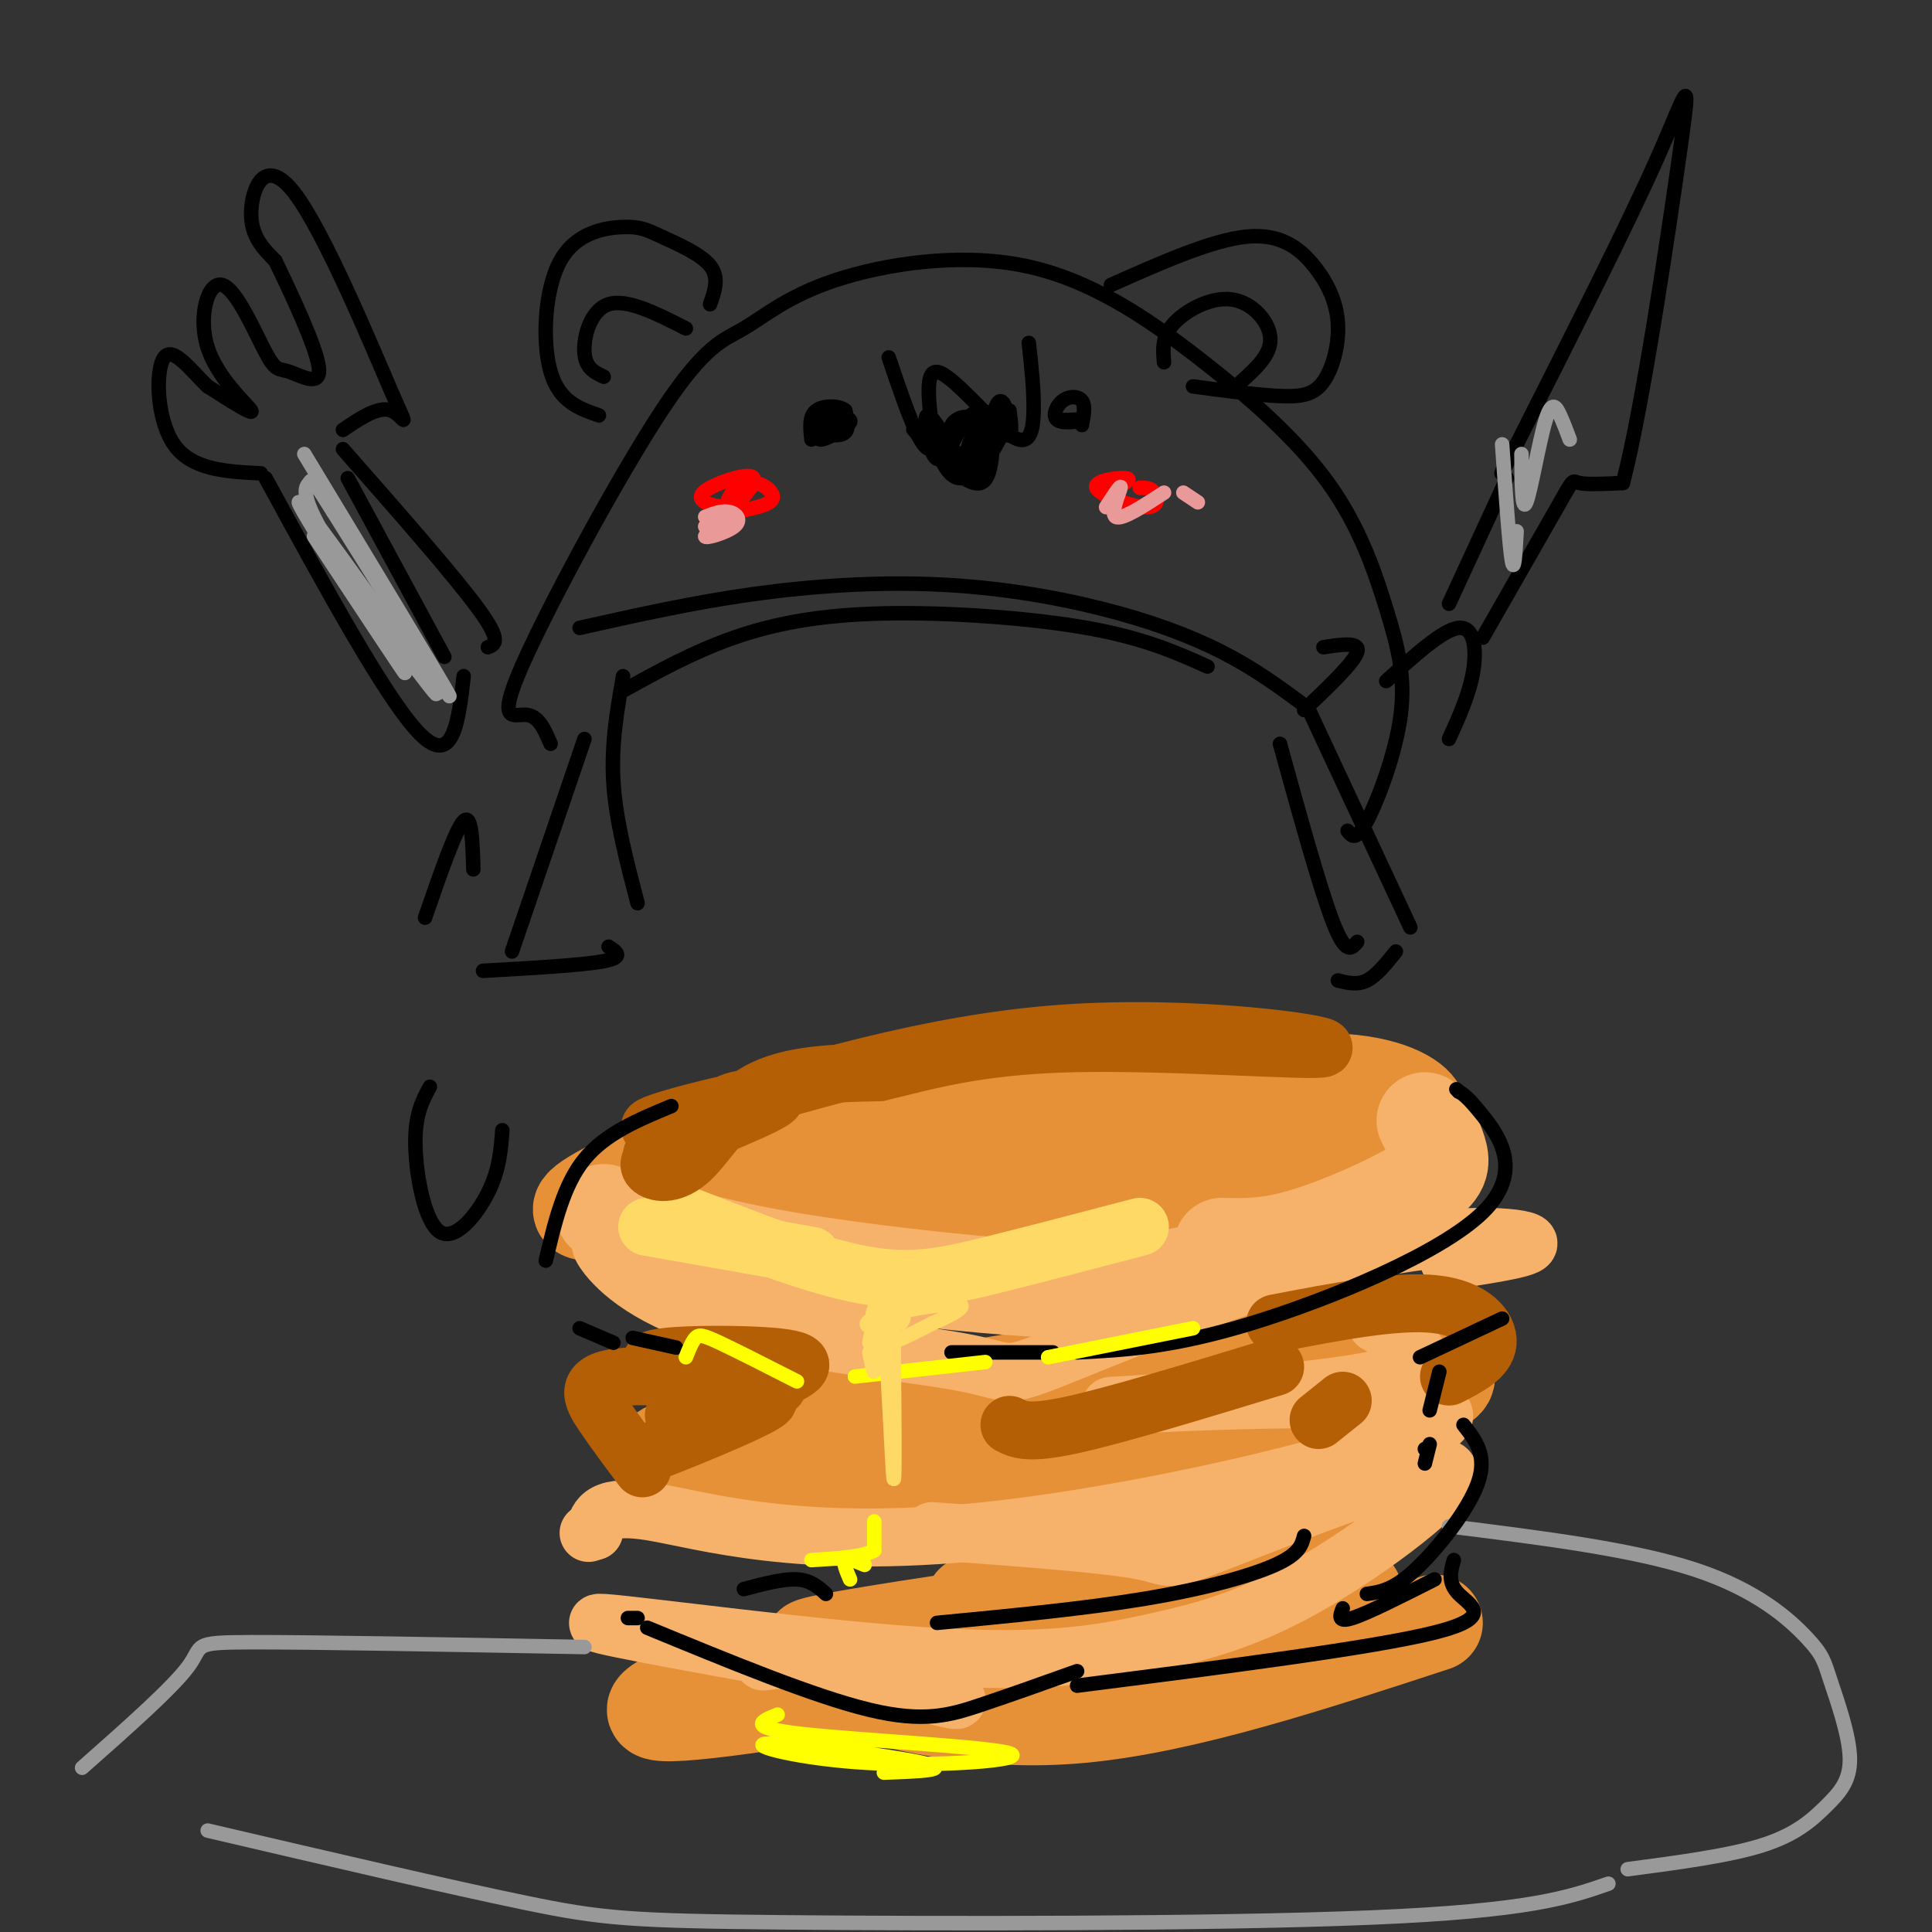 <svg viewBox='0 0 400 400' version='1.1' xmlns='http://www.w3.org/2000/svg' xmlns:xlink='http://www.w3.org/1999/xlink'><rect x="0" y="0" width="400" height="400" fill="#333333" stroke="none"/><g fill='none' stroke='#e69138' stroke-width='20' stroke-linecap='round' stroke-linejoin='round'><path d='M160,252c2.338,1.716 4.677,3.431 16,4c11.323,0.569 31.631,-0.009 48,-2c16.369,-1.991 28.800,-5.393 37,-9c8.200,-3.607 12.170,-7.417 19,-11c6.830,-3.583 16.522,-6.940 -20,-4c-36.522,2.940 -119.256,12.176 -116,15c3.256,2.824 92.502,-0.765 127,-4c34.498,-3.235 14.249,-6.118 -6,-9'/><path d='M265,232c-5.372,-2.330 -15.802,-3.654 -38,-3c-22.198,0.654 -56.163,3.288 -65,6c-8.837,2.712 7.455,5.503 22,7c14.545,1.497 27.343,1.699 47,0c19.657,-1.699 46.174,-5.301 57,-7c10.826,-1.699 5.963,-1.496 5,-2c-0.963,-0.504 1.976,-1.717 0,-4c-1.976,-2.283 -8.866,-5.638 -22,-5c-13.134,0.638 -32.511,5.268 -52,7c-19.489,1.732 -39.090,0.567 -49,0c-9.910,-0.567 -10.130,-0.537 -18,3c-7.870,3.537 -23.392,10.582 -29,14c-5.608,3.418 -1.304,3.209 3,3'/><path d='M194,298c-5.232,-1.364 -10.463,-2.728 1,-3c11.463,-0.272 39.621,0.547 62,-1c22.379,-1.547 38.977,-5.461 42,-8c3.023,-2.539 -7.531,-3.702 -22,-2c-14.469,1.702 -32.854,6.271 -57,9c-24.146,2.729 -54.053,3.618 -69,5c-14.947,1.382 -14.934,3.257 -14,5c0.934,1.743 2.790,3.354 9,5c6.210,1.646 16.774,3.327 41,0c24.226,-3.327 62.113,-11.664 100,-20'/><path d='M287,288c17.694,-3.646 11.927,-2.762 10,-3c-1.927,-0.238 -0.016,-1.598 0,-4c0.016,-2.402 -1.863,-5.844 -30,-3c-28.137,2.844 -82.532,11.976 -106,17c-23.468,5.024 -16.009,5.939 -13,7c3.009,1.061 1.567,2.266 3,4c1.433,1.734 5.741,3.995 30,5c24.259,1.005 68.471,0.754 84,2c15.529,1.246 2.377,3.989 0,6c-2.377,2.011 6.023,3.292 -8,6c-14.023,2.708 -50.468,6.845 -55,7c-4.532,0.155 22.848,-3.670 39,-5c16.152,-1.330 21.076,-0.165 26,1'/><path d='M267,328c2.973,0.691 -2.593,1.919 3,2c5.593,0.081 22.346,-0.986 -4,2c-26.346,2.986 -95.791,10.027 -98,9c-2.209,-1.027 62.817,-10.120 89,-14c26.183,-3.880 13.521,-2.548 13,1c-0.521,3.548 11.097,9.312 17,10c5.903,0.688 6.089,-3.699 -22,-1c-28.089,2.699 -84.454,12.486 -110,16c-25.546,3.514 -20.273,0.757 -15,-2'/><path d='M170,348c16.417,4.500 32.833,9.000 54,7c21.167,-2.000 47.083,-10.500 73,-19'/></g>
<g fill='none' stroke='#f6b26b' stroke-width='20' stroke-linecap='round' stroke-linejoin='round'><path d='M125,251c9.440,3.167 18.881,6.333 33,9c14.119,2.667 32.917,4.833 46,6c13.083,1.167 20.452,1.333 30,0c9.548,-1.333 21.274,-4.167 33,-7'/><path d='M253,258c4.750,0.119 9.500,0.238 17,-2c7.500,-2.238 17.750,-6.833 23,-10c5.250,-3.167 5.500,-4.905 5,-7c-0.500,-2.095 -1.750,-4.548 -3,-7'/></g>
<g fill='none' stroke='#f6b26b' stroke-width='12' stroke-linecap='round' stroke-linejoin='round'><path d='M128,259c-2.383,-1.348 -4.766,-2.696 -3,0c1.766,2.696 7.680,9.434 23,14c15.320,4.566 40.044,6.958 51,9c10.956,2.042 8.143,3.733 20,-1c11.857,-4.733 38.385,-15.890 59,-21c20.615,-5.110 35.319,-4.174 38,-3c2.681,1.174 -6.659,2.587 -16,4'/><path d='M285,274c7.736,4.361 15.472,8.722 -2,12c-17.472,3.278 -60.151,5.472 -52,5c8.151,-0.472 67.133,-3.611 68,2c0.867,5.611 -56.382,19.972 -95,24c-38.618,4.028 -58.605,-2.278 -69,-4c-10.395,-1.722 -11.197,1.139 -12,4'/><path d='M123,317c-2.000,0.667 -1.000,0.333 0,0'/><path d='M193,317c17.797,1.300 35.594,2.600 43,4c7.406,1.400 4.421,2.899 17,-2c12.579,-4.899 40.724,-16.196 46,-15c5.276,1.196 -12.315,14.884 -26,23c-13.685,8.116 -23.462,10.660 -34,13c-10.538,2.340 -21.837,4.476 -46,3c-24.163,-1.476 -61.189,-6.565 -68,-7c-6.811,-0.435 16.595,3.782 40,8'/><path d='M165,344c14.750,3.452 31.625,8.083 33,8c1.375,-0.083 -12.750,-4.881 -22,-7c-9.250,-2.119 -13.625,-1.560 -18,-1'/></g>
<g fill='none' stroke='#ffd966' stroke-width='12' stroke-linecap='round' stroke-linejoin='round'><path d='M134,254c0.000,0.000 34.000,6.000 34,6'/><path d='M143,252c13.000,5.111 26.000,10.222 36,12c10.000,1.778 17.000,0.222 26,-2c9.000,-2.222 20.000,-5.111 31,-8'/></g>
<g fill='none' stroke='#b45f06' stroke-width='12' stroke-linecap='round' stroke-linejoin='round'><path d='M135,239c6.581,-4.864 13.161,-9.729 17,-11c3.839,-1.271 4.936,1.051 -1,3c-5.936,1.949 -18.906,3.525 -16,2c2.906,-1.525 21.687,-6.150 25,-6c3.313,0.150 -8.844,5.075 -21,10'/><path d='M139,237c-4.496,2.590 -5.236,4.065 -4,5c1.236,0.935 4.448,1.329 8,-2c3.552,-3.329 7.443,-10.380 14,-14c6.557,-3.620 15.778,-3.810 25,-4'/><path d='M182,222c9.169,-2.144 19.592,-5.502 40,-6c20.408,-0.498 50.802,1.866 52,1c1.198,-0.866 -26.801,-4.962 -54,-3c-27.199,1.962 -53.600,9.981 -80,18'/><path d='M151,291c4.474,-0.965 8.947,-1.930 3,1c-5.947,2.930 -22.316,9.754 -20,9c2.316,-0.754 23.316,-9.088 25,-11c1.684,-1.912 -15.947,2.596 -19,3c-3.053,0.404 8.474,-3.298 20,-7'/><path d='M160,286c5.449,-2.179 9.070,-4.128 1,-5c-8.070,-0.872 -27.831,-0.667 -26,1c1.831,1.667 25.254,4.797 26,5c0.746,0.203 -21.184,-2.522 -31,-2c-9.816,0.522 -7.519,4.292 -5,8c2.519,3.708 5.259,7.354 8,11'/><path d='M209,295c1.917,1.000 3.833,2.000 13,0c9.167,-2.000 25.583,-7.000 42,-12'/><path d='M264,274c12.533,-2.422 25.067,-4.844 33,-4c7.933,0.844 11.267,4.956 11,8c-0.267,3.044 -4.133,5.022 -8,7'/><path d='M278,290c0.000,0.000 -5.000,4.000 -5,4'/></g>
<g fill='none' stroke='#999999' stroke-width='3' stroke-linecap='round' stroke-linejoin='round'><path d='M121,341c-28.178,-0.511 -56.356,-1.022 -69,-1c-12.644,0.022 -9.756,0.578 -13,5c-3.244,4.422 -12.622,12.711 -22,21'/><path d='M43,379c25.238,5.899 50.476,11.798 66,15c15.524,3.202 21.333,3.708 53,4c31.667,0.292 89.190,0.369 122,-1c32.810,-1.369 40.905,-4.185 49,-7'/><path d='M337,387c10.543,-1.393 21.085,-2.786 28,-5c6.915,-2.214 10.201,-5.247 13,-8c2.799,-2.753 5.109,-5.224 5,-10c-0.109,-4.776 -2.637,-11.858 -4,-16c-1.363,-4.142 -1.559,-5.346 -5,-9c-3.441,-3.654 -10.126,-9.758 -23,-14c-12.874,-4.242 -31.937,-6.621 -51,-9'/></g>
<g fill='none' stroke='#000000' stroke-width='3' stroke-linecap='round' stroke-linejoin='round'><path d='M279,172c0.861,1.145 1.722,2.289 4,-2c2.278,-4.289 5.972,-14.012 7,-22c1.028,-7.988 -0.609,-14.242 -3,-22c-2.391,-7.758 -5.534,-17.019 -12,-26c-6.466,-8.981 -16.253,-17.683 -27,-26c-10.747,-8.317 -22.452,-16.249 -36,-19c-13.548,-2.751 -28.939,-0.322 -39,3c-10.061,3.322 -14.793,7.537 -19,10c-4.207,2.463 -7.891,3.176 -17,17c-9.109,13.824 -23.645,40.760 -29,53c-5.355,12.240 -1.530,9.783 1,10c2.530,0.217 3.765,3.109 5,6'/><path d='M184,74c2.116,6.258 4.232,12.515 6,16c1.768,3.485 3.189,4.196 3,0c-0.189,-4.196 -1.989,-13.300 1,-13c2.989,0.300 10.766,10.004 15,13c4.234,2.996 4.924,-0.715 5,-5c0.076,-4.285 -0.462,-9.142 -1,-14'/><path d='M192,87c1.874,6.082 3.748,12.164 7,12c3.252,-0.164 7.882,-6.574 9,-11c1.118,-4.426 -1.278,-6.867 -2,-3c-0.722,3.867 0.229,14.041 -3,15c-3.229,0.959 -10.637,-7.297 -13,-10c-2.363,-2.703 0.318,0.149 3,3'/><path d='M193,93c1.974,1.354 5.409,3.240 8,2c2.591,-1.240 4.338,-5.607 4,-8c-0.338,-2.393 -2.762,-2.813 -5,0c-2.238,2.813 -4.290,8.859 -6,8c-1.710,-0.859 -3.077,-8.622 -2,-9c1.077,-0.378 4.598,6.629 7,9c2.402,2.371 3.686,0.106 4,-2c0.314,-2.106 -0.343,-4.053 -1,-6'/><path d='M202,87c-1.245,-1.122 -3.857,-0.926 -5,1c-1.143,1.926 -0.819,5.581 1,6c1.819,0.419 5.131,-2.398 7,-4c1.869,-1.602 2.294,-1.987 2,-3c-0.294,-1.013 -1.305,-2.653 -3,-1c-1.695,1.653 -4.072,6.599 -4,9c0.072,2.401 2.592,2.257 4,1c1.408,-1.257 1.704,-3.629 2,-6'/><path d='M206,90c0.978,-0.711 2.422,0.511 3,0c0.578,-0.511 0.289,-2.756 0,-5'/><path d='M173,86c-2.236,2.573 -4.472,5.145 -3,5c1.472,-0.145 6.652,-3.008 6,-4c-0.652,-0.992 -7.137,-0.113 -8,1c-0.863,1.113 3.896,2.461 6,2c2.104,-0.461 1.552,-2.730 1,-5'/><path d='M175,85c-1.133,-1.044 -4.467,-1.156 -6,0c-1.533,1.156 -1.267,3.578 -1,6'/><path d='M224,88c0.376,-1.992 0.753,-3.984 0,-5c-0.753,-1.016 -2.635,-1.056 -4,0c-1.365,1.056 -2.214,3.207 -1,4c1.214,0.793 4.490,0.226 5,0c0.510,-0.226 -1.745,-0.113 -4,0'/><path d='M220,87c-0.667,0.000 -0.333,0.000 0,0'/><path d='M247,80c6.702,0.901 13.404,1.803 18,2c4.596,0.197 7.085,-0.309 9,-3c1.915,-2.691 3.256,-7.567 3,-12c-0.256,-4.433 -2.107,-8.424 -5,-12c-2.893,-3.576 -6.826,-6.736 -14,-6c-7.174,0.736 -17.587,5.368 -28,10'/><path d='M147,63c0.987,-2.774 1.974,-5.548 0,-8c-1.974,-2.452 -6.907,-4.582 -10,-6c-3.093,-1.418 -4.344,-2.122 -8,-2c-3.656,0.122 -9.715,1.071 -13,7c-3.285,5.929 -3.796,16.837 -2,23c1.796,6.163 5.898,7.582 10,9'/><path d='M142,68c-6.111,-3.111 -12.222,-6.222 -16,-5c-3.778,1.222 -5.222,6.778 -5,10c0.222,3.222 2.111,4.111 4,5'/><path d='M257,79c3.095,-2.798 6.190,-5.595 6,-9c-0.190,-3.405 -3.667,-7.417 -8,-8c-4.333,-0.583 -9.524,2.262 -12,5c-2.476,2.738 -2.238,5.369 -2,8'/><path d='M287,141c5.889,-5.333 11.778,-10.667 15,-11c3.222,-0.333 3.778,4.333 3,9c-0.778,4.667 -2.889,9.333 -5,14'/><path d='M307,132c6.511,-11.378 13.022,-22.756 16,-28c2.978,-5.244 2.422,-4.356 4,-4c1.578,0.356 5.289,0.178 9,0'/><path d='M336,100c4.060,-15.310 9.708,-53.583 12,-70c2.292,-16.417 1.226,-10.976 -5,3c-6.226,13.976 -17.613,36.488 -29,59'/><path d='M314,92c-5.000,10.000 -3.000,5.500 -1,1'/><path d='M312,99c0.000,0.000 -12.000,26.000 -12,26'/><path d='M101,134c1.500,-0.583 3.000,-1.167 -2,-8c-5.000,-6.833 -16.500,-19.917 -28,-33'/><path d='M92,136c0.000,0.000 -20.000,-37.000 -20,-37'/><path d='M71,89c3.700,-2.496 7.400,-4.992 10,-4c2.600,0.992 4.099,5.472 0,-4c-4.099,-9.472 -13.796,-32.896 -20,-41c-6.204,-8.104 -8.915,-0.887 -9,4c-0.085,4.887 2.458,7.443 5,10'/><path d='M57,54c3.127,6.476 8.445,17.666 9,22c0.555,4.334 -3.654,1.811 -6,1c-2.346,-0.811 -2.830,0.089 -5,-4c-2.170,-4.089 -6.025,-13.168 -9,-14c-2.975,-0.832 -5.070,6.584 -3,13c2.070,6.416 8.306,11.833 9,13c0.694,1.167 -4.153,-1.917 -9,-5'/><path d='M43,80c-3.333,-3.131 -7.167,-8.458 -9,-6c-1.833,2.458 -1.667,12.702 2,18c3.667,5.298 10.833,5.649 18,6'/><path d='M55,99c12.583,23.083 25.167,46.167 32,53c6.833,6.833 7.917,-2.583 9,-12'/></g>
<g fill='none' stroke='#ff0000' stroke-width='3' stroke-linecap='round' stroke-linejoin='round'><path d='M152,106c3.910,-0.725 7.821,-1.450 8,-3c0.179,-1.550 -3.373,-3.925 -6,-3c-2.627,0.925 -4.328,5.151 -3,5c1.328,-0.151 5.686,-4.680 5,-6c-0.686,-1.320 -6.415,0.568 -9,2c-2.585,1.432 -2.024,2.409 -1,3c1.024,0.591 2.512,0.795 4,1'/><path d='M150,105c0.667,0.167 0.333,0.083 0,0'/><path d='M231,101c1.807,-0.928 3.614,-1.856 2,-2c-1.614,-0.144 -6.649,0.498 -6,2c0.649,1.502 6.982,3.866 10,4c3.018,0.134 2.719,-1.962 2,-3c-0.719,-1.038 -1.860,-1.019 -3,-1'/></g>
<g fill='none' stroke='#ea9999' stroke-width='3' stroke-linecap='round' stroke-linejoin='round'><path d='M146,109c3.397,-1.333 6.794,-2.667 6,-2c-0.794,0.667 -5.780,3.333 -6,4c-0.220,0.667 4.325,-0.667 6,-2c1.675,-1.333 0.478,-2.667 -1,-3c-1.478,-0.333 -3.239,0.333 -5,1'/><path d='M229,105c1.600,-2.467 3.200,-4.933 3,-4c-0.200,0.933 -2.200,5.267 -1,6c1.200,0.733 5.600,-2.133 10,-5'/><path d='M245,102c0.000,0.000 3.000,2.000 3,2'/></g>
<g fill='none' stroke='#999999' stroke-width='3' stroke-linecap='round' stroke-linejoin='round'><path d='M63,94c14.500,24.000 29.000,48.000 30,50c1.000,2.000 -11.500,-18.000 -24,-38'/><path d='M69,106c-4.657,-7.401 -4.300,-6.903 -5,-6c-0.700,0.903 -2.455,2.212 5,14c7.455,11.788 24.122,34.057 21,29c-3.122,-5.057 -26.033,-37.438 -28,-39c-1.967,-1.562 17.009,27.697 21,34c3.991,6.303 -7.005,-10.348 -18,-27'/><path d='M311,92c0.750,10.500 1.500,21.000 2,24c0.500,3.000 0.750,-1.500 1,-6'/><path d='M315,94c0.048,6.089 0.095,12.179 1,10c0.905,-2.179 2.667,-12.625 4,-17c1.333,-4.375 2.238,-2.679 3,-1c0.762,1.679 1.381,3.339 2,5'/></g>
<g fill='none' stroke='#000000' stroke-width='3' stroke-linecap='round' stroke-linejoin='round'><path d='M270,146c-5.139,-3.786 -10.278,-7.573 -17,-11c-6.722,-3.427 -15.029,-6.496 -25,-9c-9.971,-2.504 -21.608,-4.443 -34,-5c-12.392,-0.557 -25.541,0.270 -38,2c-12.459,1.730 -24.230,4.365 -36,7'/><path d='M250,138c-6.601,-2.958 -13.202,-5.917 -25,-8c-11.798,-2.083 -28.792,-3.292 -42,-3c-13.208,0.292 -22.631,2.083 -31,5c-8.369,2.917 -15.685,6.958 -23,11'/><path d='M129,140c-1.250,7.083 -2.500,14.167 -2,22c0.500,7.833 2.750,16.417 5,25'/><path d='M121,153c0.000,0.000 -15.000,44.000 -15,44'/><path d='M271,147c0.000,0.000 21.000,45.000 21,45'/><path d='M265,154c4.167,15.083 8.333,30.167 11,37c2.667,6.833 3.833,5.417 5,4'/><path d='M270,147c5.167,-4.917 10.333,-9.833 11,-12c0.667,-2.167 -3.167,-1.583 -7,-1'/><path d='M126,196c1.667,1.083 3.333,2.167 -1,3c-4.333,0.833 -14.667,1.417 -25,2'/><path d='M98,180c-0.167,-5.833 -0.333,-11.667 -2,-10c-1.667,1.667 -4.833,10.833 -8,20'/><path d='M89,225c-1.554,2.875 -3.107,5.750 -3,12c0.107,6.250 1.875,15.875 5,18c3.125,2.125 7.607,-3.250 10,-8c2.393,-4.750 2.696,-8.875 3,-13'/><path d='M289,197c-2.000,2.500 -4.000,5.000 -6,6c-2.000,1.000 -4.000,0.500 -6,0'/><path d='M139,229c-6.833,2.833 -13.667,5.667 -18,11c-4.333,5.333 -6.167,13.167 -8,21'/><path d='M120,275c0.000,0.000 7.000,3.000 7,3'/><path d='M131,277c0.000,0.000 9.000,2.000 9,2'/><path d='M197,280c0.000,0.000 21.000,0.000 21,0'/><path d='M223,280c9.815,-0.500 19.631,-1.000 36,-6c16.369,-5.000 39.292,-14.500 48,-23c8.708,-8.500 3.202,-16.000 0,-20c-3.202,-4.000 -4.101,-4.500 -5,-5'/><path d='M302,226c-0.833,-0.833 -0.417,-0.417 0,0'/><path d='M311,273c0.000,0.000 -17.000,8.000 -17,8'/><path d='M298,284c0.000,0.000 -2.000,8.000 -2,8'/><path d='M295,300c0.000,0.000 0.100,0.100 0.1,0.1'/><path d='M296,299c0.000,0.000 -1.000,4.000 -1,4'/><path d='M303,295c2.489,3.178 4.978,6.356 3,12c-1.978,5.644 -8.422,13.756 -13,18c-4.578,4.244 -7.289,4.622 -10,5'/><path d='M278,333c-0.583,1.500 -1.167,3.000 2,2c3.167,-1.000 10.083,-4.500 17,-8'/><path d='M301,323c-0.667,2.311 -1.333,4.622 1,7c2.333,2.378 7.667,4.822 -5,8c-12.667,3.178 -43.333,7.089 -74,11'/><path d='M270,318c-0.489,1.867 -0.978,3.733 -6,6c-5.022,2.267 -14.578,4.933 -27,7c-12.422,2.067 -27.711,3.533 -43,5'/><path d='M171,330c-1.583,-1.417 -3.167,-2.833 -6,-3c-2.833,-0.167 -6.917,0.917 -11,2'/><path d='M223,346c-6.911,2.467 -13.822,4.933 -20,7c-6.178,2.067 -11.622,3.733 -23,1c-11.378,-2.733 -28.689,-9.867 -46,-17'/><path d='M132,335c0.000,0.000 -2.000,0.000 -2,0'/></g>
<g fill='none' stroke='#ffff00' stroke-width='3' stroke-linecap='round' stroke-linejoin='round'><path d='M142,281c0.644,-1.622 1.289,-3.244 2,-4c0.711,-0.756 1.489,-0.644 5,1c3.511,1.644 9.756,4.822 16,8'/><path d='M177,285c0.000,0.000 27.000,-3.000 27,-3'/><path d='M217,281c0.000,0.000 30.000,-6.000 30,-6'/><path d='M181,315c0.000,0.000 0.000,6.000 0,6'/><path d='M181,321c-2.167,1.333 -7.583,1.667 -13,2'/><path d='M179,324c-1.750,-0.750 -3.500,-1.500 -4,-1c-0.500,0.500 0.250,2.250 1,4'/><path d='M161,355c-3.394,1.338 -6.788,2.677 5,4c11.788,1.323 38.758,2.631 43,4c4.242,1.369 -14.244,2.800 -29,2c-14.756,-0.800 -25.780,-3.831 -21,-4c4.780,-0.169 25.366,2.523 32,4c6.634,1.477 -0.683,1.738 -8,2'/></g>
<g fill='none' stroke='#ffd966' stroke-width='3' stroke-linecap='round' stroke-linejoin='round'><path d='M185,276c0.156,16.178 0.311,32.356 0,30c-0.311,-2.356 -1.089,-23.244 -2,-31c-0.911,-7.756 -1.956,-2.378 -3,3'/><path d='M180,280c0.561,2.759 1.122,5.518 1,3c-0.122,-2.518 -0.928,-10.313 0,-12c0.928,-1.687 3.589,2.733 5,3c1.411,0.267 1.572,-3.621 0,-3c-1.572,0.621 -4.878,5.749 -4,7c0.878,1.251 5.939,-1.374 11,-4'/><path d='M193,274c3.881,-1.667 8.083,-3.833 5,-4c-3.083,-0.167 -13.452,1.667 -17,3c-3.548,1.333 -0.274,2.167 3,3'/></g>
</svg>